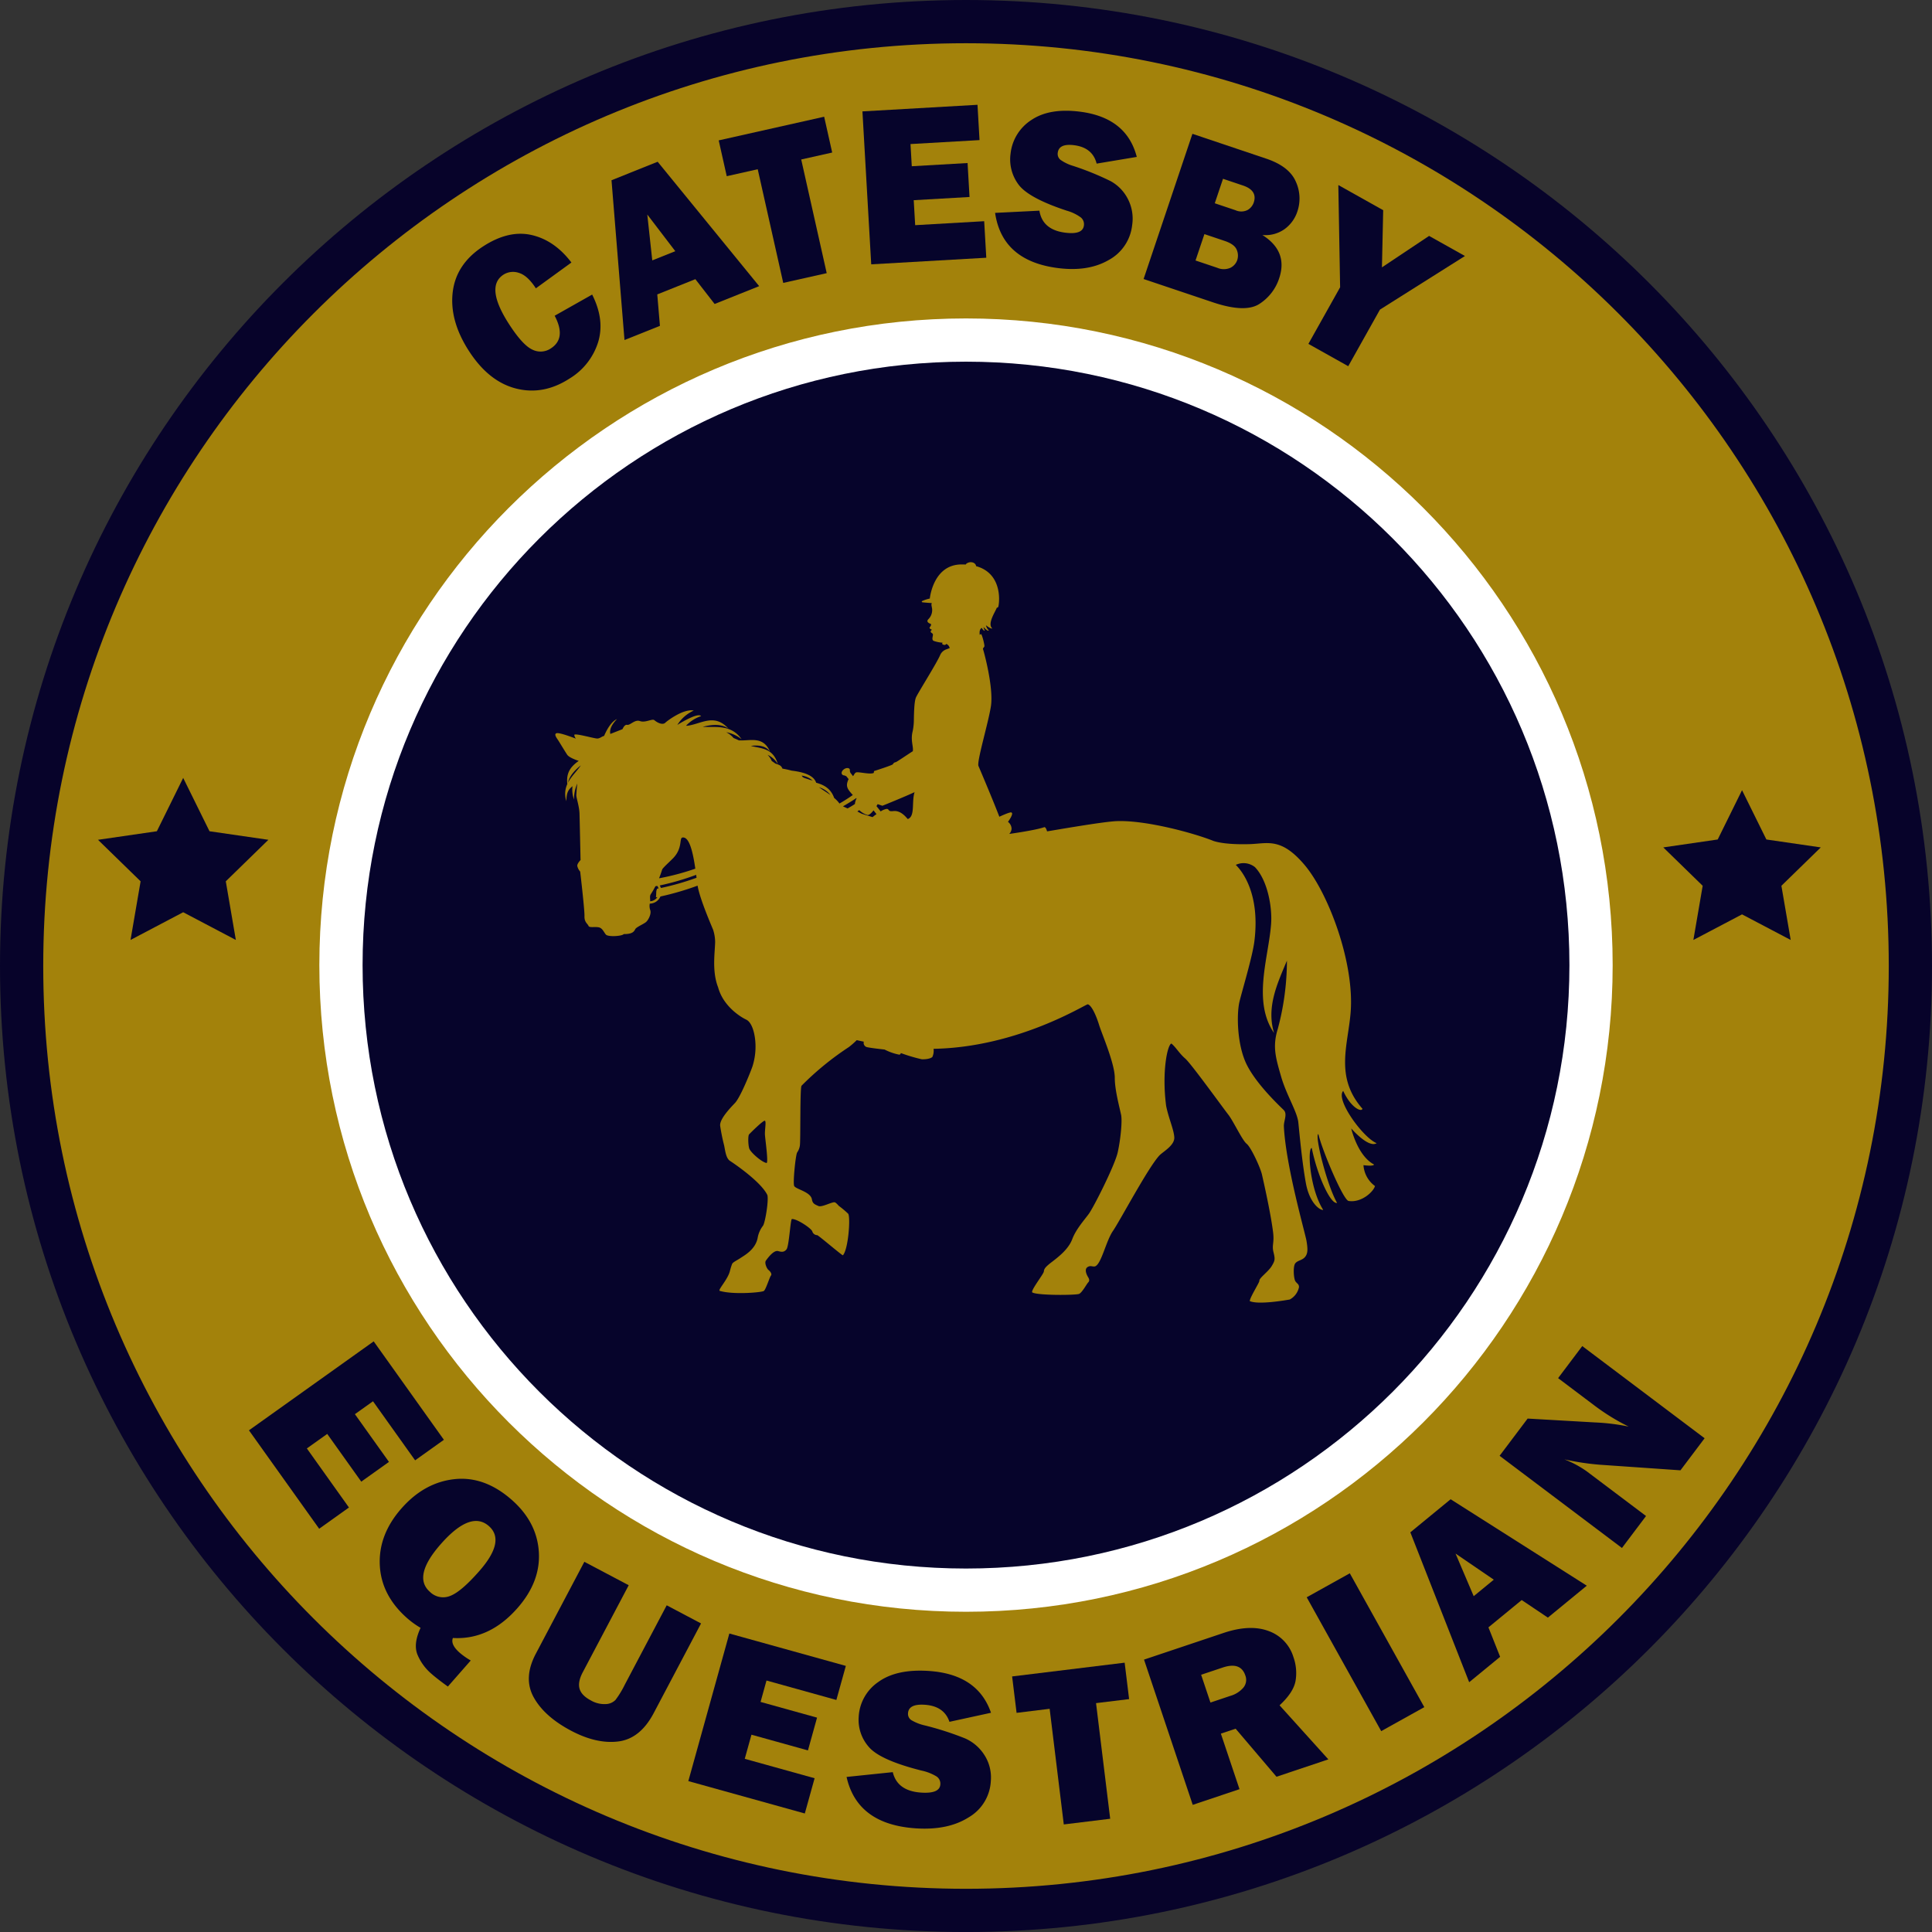 <svg xmlns="http://www.w3.org/2000/svg" width="585.596" height="585.604" viewBox="0 0 585.596 585.604"><rect x="0" y="0" width="585.596" height="585.604" fill="#333333" stroke="none"/><g transform="translate(-61.532 -61.528)"><path d="M260.6,196.259a14.9,14.9,0,0,0-4.475,2.237c-.652-.344-.823-1.165-.747-2.237C257.5,195.9,259.894,192.9,260.6,196.259Z" fill="#fff" fill-rule="evenodd"/><path d="M250.157,200.358c-1.939.176-3.383.839-5.591.746a2.408,2.408,0,0,0,.37-1.865C246.62,198.78,250.264,197.472,250.157,200.358Z" fill="#fff" fill-rule="evenodd"/><path d="M228.168,196.259V198.5a21.263,21.263,0,0,1-5.215-2.61C224.093,193.28,226.352,195.519,228.168,196.259Z" fill="#fff" fill-rule="evenodd"/><path d="M238.607,198.867c-.009.88.64,1.1.37,2.237-2.16.047-3.517-.705-5.589-.746C233.724,197.661,236.088,198.921,238.607,198.867Z" fill="#fff" fill-rule="evenodd"/><path d="M640.576,354.327c0,158.091-128.159,286.253-286.248,286.253S68.085,512.418,68.085,354.327,196.238,68.081,354.328,68.081,640.576,196.239,640.576,354.327Z" fill="#a3820b" stroke="#07032a" stroke-width="13.105"/><path d="M543.782,354.057c0,104.634-84.824,189.451-189.454,189.451S164.879,458.691,164.879,354.057,249.7,164.6,354.328,164.6,543.782,249.427,543.782,354.057Z" fill="#06042b" stroke="#fff" stroke-width="13.105"/><path d="M229.652,157.23l11.364-6.418q3.867,7.667,1.813,14.42a19.8,19.8,0,0,1-8.65,11.025q-7.937,5.138-16.222,3.039t-14.268-11.351q-5.937-9.168-4.946-17.787t9.273-13.978q7.738-5.005,14.668-3.411t12.049,8.33l-10.777,7.823q-2.533-3.913-5.159-4.686a5.4,5.4,0,0,0-4.654.539q-5.655,3.66,1.7,15.028,4.118,6.369,7.065,7.7a5.536,5.536,0,0,0,5.608-.385Q233.256,164.054,229.652,157.23Z" fill="#06042b"/><path d="M278.138,153.665l-5.839-7.52-11.545,4.62.806,9.53-10.741,4.3-3.936-48.436,13.991-5.6,30.764,37.7Zm-18.9-13.213,6.976-2.79-8.486-11.111Z" fill="#06042b"/><path d="M304.382,109.868l7.729,34.454-13.176,2.955L291.2,112.824l-9.391,2.108-2.435-10.854,31.962-7.171,2.435,10.855Z" fill="#06042b"/><path d="M359.843,128.576l.636,11.071-34.877,2-2.664-46.355,34.878-2,.616,10.7-20.922,1.2.386,6.724,16.912-.973.593,10.291-16.914.971.438,7.573Z" fill="#06042b"/><path d="M363.149,126.052l13.43-.669q.933,5.778,7.783,6.664,5.334.687,5.7-2.149a2.659,2.659,0,0,0-.935-2.468,13.285,13.285,0,0,0-4.215-2.033q-11.812-3.887-14.769-8.075a12.709,12.709,0,0,1-2.3-9.252,13.906,13.906,0,0,1,6.34-10.195q5.5-3.683,14.777-2.486,14.07,1.815,17.135,13.7l-12.168,2.032q-1.227-4.855-6.792-5.575-4.623-.6-4.991,2.272a2.284,2.284,0,0,0,.789,2.125,12.851,12.851,0,0,0,3.876,1.87,86.2,86.2,0,0,1,11.342,4.608,12.77,12.77,0,0,1,5.209,5.35,12.985,12.985,0,0,1,1.333,7.981,13.7,13.7,0,0,1-7.125,10.6q-6.23,3.607-15.438,2.42Q365.283,140.593,363.149,126.052Z" fill="#06042b"/><path d="M408.16,146.1l14.8-44.011,22.344,7.516q6.965,2.338,8.974,6.929a12.241,12.241,0,0,1,.49,9.1,10.714,10.714,0,0,1-3.854,5.323,9.992,9.992,0,0,1-6.759,1.8q7.851,4.937,5.1,13.126a14.59,14.59,0,0,1-5.96,7.74q-4.308,2.84-14.176-.48Zm15.741-5.617,6.578,2.212a5,5,0,0,0,4,0,4.069,4.069,0,0,0,2.064-2.34,4.392,4.392,0,0,0-.175-3.162q-.683-1.648-3.651-2.647l-6.123-2.06Zm5.835-17.345,6.255,2.1a4.273,4.273,0,0,0,3.723-.076,4.19,4.19,0,0,0,1.823-2.22q1.238-3.678-3.278-5.194l-6.028-2.028Z" fill="#06042b"/><path d="M505.564,139.124,479.8,155.374l-9.612,17.152-12.078-6.767,9.615-17.152-.543-30.992,13.6,7.623-.38,17.332,14.29-9.539Z" fill="#06042b"/><path d="M167.3,518.457l-9.028,6.441-21.281-29.832L174.8,468.1l21.278,29.836-8.724,6.222-12.761-17.9-5.487,3.91,10.321,14.469-8.394,5.984-10.315-14.467-6.177,4.4Z" fill="#06042b"/><path d="M189.011,554.936a26.3,26.3,0,0,1-4.016-2.887q-7.912-6.941-8.344-16.139t6.526-17.129q6.933-7.9,16.05-8.91t17.379,6.236q7.646,6.712,8.246,15.739t-6.445,17.062q-8.545,9.744-19.6,9.1-.787,1.98,2.084,4.494a21.711,21.711,0,0,0,3.323,2.326l-6.932,7.9q-3.224-2.325-4.913-3.812a15.544,15.544,0,0,1-4.311-5.881Q186.753,559.783,189.011,554.936Zm2.831-10.913a5.68,5.68,0,0,0,6.165,1.223q3.324-1.269,8.839-7.562,7.985-9.107,2.862-13.6-5.529-4.849-14.635,5.537Q186.531,539.367,191.842,544.023Z" fill="#06042b"/><path d="M274.022,553.6l-14.357,27.189q-4.083,7.734-10.681,8.576t-14.329-3.24q-8.139-4.3-11.364-10.154t.654-13.2l14.706-27.855,13.445,7.1L238.164,568.4c-1.038,1.971-1.357,3.631-.965,4.993s1.545,2.55,3.454,3.556a8.1,8.1,0,0,0,4.434,1.092,4.306,4.306,0,0,0,2.994-1.248,28.3,28.3,0,0,0,2.839-4.656L263.612,548.1Z" fill="#06042b"/><path d="M308.442,600.518,305.474,611.2l-35.307-9.812L282.6,556.652l35.309,9.815-2.871,10.326L293.862,570.9l-1.8,6.489,17.12,4.761-2.759,9.932-17.12-4.762-2.032,7.311Z" fill="#06042b"/><path d="M318.13,600.125l14.007-1.455q1.371,5.718,8.6,6.2,5.623.375,5.814-2.478a2.624,2.624,0,0,0-1.146-2.411,14.47,14.47,0,0,0-4.547-1.781q-12.63-3.187-16.009-7.2a12.4,12.4,0,0,1-3.042-9.1,13.648,13.648,0,0,1,5.941-10.554q5.5-3.993,15.3-3.348,14.843.99,18.86,12.676l-12.592,2.742q-1.614-4.776-7.488-5.168-4.878-.325-5.069,2.561a2.257,2.257,0,0,0,.97,2.076,14.043,14.043,0,0,0,4.184,1.64,93.644,93.644,0,0,1,12.186,3.936,13.272,13.272,0,0,1,5.813,5.033,12.547,12.547,0,0,1,1.942,7.891,13.51,13.51,0,0,1-6.739,11q-6.271,3.96-15.989,3.32Q321.355,614.522,318.13,600.125Z" fill="#06042b"/><path d="M393.746,577.752l4.288,35.049-14.063,1.72-4.287-35.048L369.661,580.7l-1.351-11.039,34.109-4.17,1.35,11.039Z" fill="#06042b"/><path d="M464.159,594.8l-15.717,5.265L436.053,585.5l-4.472,1.5,5.647,16.832-14.174,4.754L408.29,564.564l24.12-8.089q7.984-2.676,13.6-.594a12.121,12.121,0,0,1,7.568,7.922,14.342,14.342,0,0,1,.63,7.267q-.646,3.469-4.836,7.346Zm-35.735-17.223,6.054-2.031a8.137,8.137,0,0,0,3.941-2.506,3.69,3.69,0,0,0,.574-3.674q-1.415-4.224-6.862-2.4l-6.53,2.189Z" fill="#06042b"/><path d="M470.663,538.4l22.581,40.571L480.18,586.24,457.6,545.67Z" fill="#06042b"/><path d="M530.7,551.836l-7.933-5.328-10.085,8.279,3.546,8.928-9.383,7.7-17.834-45.43,12.216-10.027,41.268,26.2Zm-22.484-6.5,6.091-5-11.592-7.912Z" fill="#06042b"/><path d="M578.207,497.467l-7.321,9.72-24.414-1.693a76.918,76.918,0,0,1-10.776-1.631,30.838,30.838,0,0,1,6.8,3.645l17.956,13.529-7.3,9.688-37.087-27.94,8.5-11.283,20.413,1.17a64.17,64.17,0,0,1,10.21,1.26,64.542,64.542,0,0,1-10.413-6.416l-10.975-8.27,7.321-9.717Z" fill="#06042b"/><path d="M117.057,297.314l7.979,16.17,17.846,2.592L129.97,328.657l3.047,17.773-15.96-8.4-15.959,8.4,3.053-17.773L91.234,316.075l17.844-2.592Z" fill="#06042b"/><path d="M589.549,301.038l7.378,14.943,16.487,2.4-11.933,11.631,2.818,16.423-14.751-7.757-14.75,7.757,2.822-16.423-11.939-11.631,16.494-2.4Z" fill="#06042b"/><path d="M236.944,292.157c-2.116,1.525-3.885,3.3-3.454,7.011a7.08,7.08,0,0,0-.288,5.192c.029-2.65.6-3.482,1.857-4.537a8.747,8.747,0,0,0,.46,4.045,11.858,11.858,0,0,1,.983-4.843c-.152,1.329-.247,2.911-.288,3.429-.059.776.9,3.448.966,5.618s.319,14.141.319,14.141-1,1-1,1.735a3.784,3.784,0,0,0,.891,1.764s1.367,11.669,1.3,13.513.983,2.3,1.215,2.932,1.79.226,3.012.429,1.586,1.434,2.26,2.213,4.973.491,5.425-.154c2.686.043,3.134-.824,3.481-1.487s2.587-1.551,3.3-2.192,1.7-2.584,1.2-3.69a3.81,3.81,0,0,1-.1-1.854,3.6,3.6,0,0,0,3.229-2.161,86.61,86.61,0,0,0,11.265-3.289c.655,4.058,4.4,12.593,4.718,13.405a12.615,12.615,0,0,1,.6,3.659c-.077,3.307-1,8.942.908,13.775,1.55,5.742,6.858,9,8.479,9.75s2.481,3.587,2.745,6.152a19.767,19.767,0,0,1-.836,8.1c-.848,2.379-3.74,9.426-5.3,11.051s-4.674,4.916-4.479,6.881a59.186,59.186,0,0,0,1.2,5.942c.34,1.56.534,3.919,1.81,4.732s9.463,6.393,11.316,10.363c.41,1.807-.691,8.289-1.318,9.248a8.354,8.354,0,0,0-1.627,3.639c-.641,3.59-4.065,5.387-5.15,6.127s-2.4,1.3-2.62,1.873a18.379,18.379,0,0,0-.65,2.105c-.623,2.536-3.643,5.664-3.12,6.008,4.129,1.252,12.773.485,13.4.043s1.761-4.23,2.154-4.668-.2-1.279-.735-1.689-1.28-2.166-.8-2.834,2.338-3.272,3.724-2.895c.847.227,1.736.477,2.531-.529.773-.981,1.175-8.914,1.612-9.18,1.454-.164,5.869,2.783,6.2,3.729a1.586,1.586,0,0,0,1.483,1.152c.272-.064,7.531,6.172,7.8,6.1,1.658-1.85,2.321-11.428,1.617-12.573a27.863,27.863,0,0,0-2.861-2.408s-.879-1.049-1.278-1.088c-.914-.1-3.907,1.6-4.919,1.127s-1.716-.65-1.95-1.967c-.329-2.359-4.987-3.117-5.389-4.13s.434-9.313.908-10.123a4.9,4.9,0,0,0,.815-2.028c.258-1.133,0-17.386.513-18.2a88.432,88.432,0,0,1,14.364-11.736,25.228,25.228,0,0,0,2.37-2.084s.826.191,2.14.463a1.332,1.332,0,0,0,.979,1.66c.809.183,2.977.472,5.323.724a16.4,16.4,0,0,0,4.46,1.555c.333-.025.489-.484.489-.484a50.66,50.66,0,0,0,6.307,1.875c1.2.056,2.714-.168,3.237-.719a4.622,4.622,0,0,0,.357-2.447c25.656-.455,46.067-13.553,46.752-13.493,1.214.34,2.621,3.659,3.428,6.293s4.756,11.694,4.745,16.014c-.013,3.578,1.387,8.715,1.918,11.211.387,1.8-.157,7.5-1.044,11.414s-7.271,16.584-8.763,18.607-3.866,4.639-5.018,7.68-4.206,5.383-6.237,6.934-2.293,2.1-2.36,2.844-3.939,5.632-3.537,6.312c1.419.98,13.314.893,14.241.459s2.307-3.033,2.713-3.439.469-.874.005-1.618-1.209-2.365-.2-3.045c1.015-.664,1.488.008,2.366-.257,1.889-.823,3.278-7.723,5.363-10.721s10.845-19.578,14.179-22.977c1.285-1.213,4.537-3.025,4.411-5.386s-1.725-5.782-2.471-9.53c-1.343-10.234.37-18.568,1.6-18.9,1.33,1.088,2.425,3.047,4.176,4.537s11.5,15.02,13.045,16.984,4.249,7.813,5.58,8.862,4.161,7.24,4.626,9.265,2.644,11.582,3.391,17.563c.4,3.242-.418,3.85.118,6.012s.466,2.566-.555,4.25-3.839,3.623-3.723,4.443c.066.473-2.935,5.1-2.9,6.156,2.672,1.149,10.748-.246,12.115-.492a5.517,5.517,0,0,0,2.792-3.74c0-.942-.536-1.01-1.071-1.756s-.8-4.527-.054-5.465,2.1-.871,2.979-1.953.816-2.492.42-4.859-6.263-22.668-6.854-34.659c-.081-1.681,1.16-3.775-.049-4.992s-8.115-7.623-11.164-13.67-3.13-15.543-2.242-19.191,3.933-13.666,4.511-18.272c2.068-16.468-5.463-22.93-5.629-23.181a5.538,5.538,0,0,1,5.814.695c4,4.212,5.247,12.547,4.885,17.208-.722,10.027-5.742,23.431.9,33.062-2.4-7.875,1.025-15.073,3.9-21.932a80.2,80.2,0,0,1-2.78,20.713c-1.657,5.375-.61,8.771,1.008,14.4s4.887,10.662,5.227,13.942,1.132,12.06,2.286,18.383,4.51,8.353,5.245,8.089c-4.141-6.5-4.808-18.711-3.46-18.738,1.62,8.113,5.631,17.078,7.676,16.645-3.173-5.541-6.9-20.826-5.67-20.852,1.124,4.861,7.534,19.986,9.155,20.254,3.86.617,7.525-2.76,8-4.52a8.549,8.549,0,0,1-3.49-6.326s3.044.43,3.206-.2c-5.031-2.639-6.916-10.937-6.916-10.937s5.216,6.058,7.706,4.472c-4.1-1.625-12.585-13.279-10.137-15.832,2.447,5.272,5.6,6.453,5.838,5.4-8.4-9.561-4.438-19.106-3.6-29.032,1.28-15.1-6.73-36.306-13.9-44.812s-11.274-6.529-16.66-6.367c-4.241.124-8.335-.115-10.958-.946-5.748-2.337-20.511-6.376-29.4-6.023-4.211.167-18.821,2.75-21.078,3.1-.189-.681-.5-1.392-.9-1.254-2.625.931-10.569,2.034-10.569,2.034a2.57,2.57,0,0,0,.713-1.594,2.722,2.722,0,0,0-1.091-2.069s1.98-2.671.962-2.863c-.556-.106-3.583,1.312-3.583,1.312s-1.547-4.15-6.325-15.381c-.56-1.32,2.948-12.885,3.763-18.063.9-5.709-2.2-16.88-2.387-17.36-.1-.257.285-.5.413-.816s-.678-3.665-1.045-3.762a4.3,4.3,0,0,1-.36.248c-.2-1.538.334-1.929.6-2.115.31.529.659.935.955.829a2.546,2.546,0,0,1-.406-1.1c.564.649,1.277,1.325,1.632,1.075a3.077,3.077,0,0,1-.895-1.592c.687.546,1.532,1.111,1.933.965-1.671-1.341,1.006-5.216,1.337-6.257a1.088,1.088,0,0,0,.414-.2c.249-.2,1.93-10.055-6.686-12.432.032-.163-.189-1.042-1.4-1.184-.8-.09-1.669.4-1.71.7-.476-.025-.963-.036-1.49-.026-7.964.165-9.282,9.14-9.42,10.337a11.1,11.1,0,0,0-2.332.767c-.2.09-.072.356.1.373.938.1,1.878.176,2.826.226-.163.562-.106.585.088,1.609a3.863,3.863,0,0,1-1.1,3.264c-.733.752,0,1.2.788,1.484l-.007.007c.134.868-.9,1.018-.182,1.476a1.246,1.246,0,0,0,.5.24c-.287.163-.559.514-.329.8.117.149.487.307.573.525.157.5-.514,1.651.23,2.053a9.535,9.535,0,0,0,2.72.553c-.11.219-.173.372-.065.45.423.293.917.33,1.155-.027.015-.021.031-.047.044-.066a2.015,2.015,0,0,1,.808.725c.093.206.163.39.227.554l-1.048.392a3.158,3.158,0,0,0-1.8,1.6c-1.033,2.515-7.008,11.919-7.432,13.067-.451,1.224-.559,4.029-.6,7.02a16.507,16.507,0,0,1-.365,3.157c-.692,2.746.3,4.645.05,6.027-1.815,1.146-4.935,3.3-5.211,3.334a.977.977,0,0,0-.807.6c-.118.3-5.73,2.08-5.73,2.08a1.932,1.932,0,0,0-.063.541c-1.083.616-4.732-.417-5.391-.119-.487.218-.619.837-.922,1.114-.486-.626-.785-1.013-.8-1.046a1.434,1.434,0,0,1-.149-.678c-.009-.26-.009-.317-.1-.44-.28-.4-1.011-.379-1.647.046s-.927,1.111-.652,1.517a.713.713,0,0,0,.4.334,2.318,2.318,0,0,1,.927.316l.693.865a.2.2,0,0,0-.03.041c-.953,2.006-.34,2.873.825,4.246.154.183.315.356.477.528-.728.483-1.868,1.322-4.052,2.576a8.254,8.254,0,0,0-1.605-1.684c-.979-2.784-3.029-3.971-5.458-4.623-.75-2.317-3.935-3.245-7.457-3.667-1.414-.4-2.745-.6-2.774-.618a1.837,1.837,0,0,0-.884-1.043,7.033,7.033,0,0,0-1.178-.439c-.392-.277-.78-.553-1.165-.82a6.1,6.1,0,0,0-1.264-1.88,7.356,7.356,0,0,1,3.113,2.8c-1.479-4.9-5.069-4.686-8.183-5.487,2.071-.3,4.464-.126,5.8,1.714-2.093-4.81-5.967-3.2-9.43-3.4-.076-.034-.147-.069-.215-.105-.452-.21-.922-.413-1.392-.607a7.435,7.435,0,0,0-2.229-1.752,10.45,10.45,0,0,1,4.672,2.134c-3.146-4.506-7.642-3.594-11.8-3.765,2.552-.7,5.627-1.007,7.8.535-4.344-4.793-8.3-1.33-12.58-.857-.085-.011-.172-.018-.263-.03a10.855,10.855,0,0,1,4.546-2.89c-.9-1.229-6.468,2.2-7.131,2.617a.13.13,0,0,0-.041,0,11.408,11.408,0,0,1,4.95-4.31c-3.058-.65-8.024,3.1-8.644,3.7s-1.967.311-3.3-.794c-.64-.529-2.738.869-4.333.285s-2.983,1.335-3.927,1.137c-.621-.132-1.128.724-1.4,1.319-1.318.5-2.65,1.04-3.674,1.439-.249-1.1.1-2.508,2.009-4.512-1.76.786-3.1,3.235-3.906,5.118-.627.1-1.2.745-2.024.781-.883.042-6.754-1.689-7.01-1.116a2.264,2.264,0,0,0,.488,1.155s-4.9-1.927-5.85-1.652.136,1.6.529,2.213,1.871,3.072,2.67,4.292C233.951,291.05,235.748,291.757,236.944,292.157Zm91.522,15.313c-.415-.527-.841-1.067-1.274-1.611.227-.346.362-.588.362-.588l1.441.488s6.726-2.71,9.748-4.126c-.949,2.927.244,7.307-2.047,8.147-.261-.137-1.93-2.713-4.41-2.406-1.788.226-1.074-.661-2.032-.664A4.839,4.839,0,0,0,328.466,307.47Zm-7.061.009c.246-.159.431-.289.565-.394a6.256,6.256,0,0,0,2.509,1.48c.529.058,1.224-.642,1.819-1.412.308.381.606.761.9,1.133-.42.3-.825.606-1.188.912-1.074-.325-2.148-.652-3.208-1-.038-.013-.069-.027-.106-.036C322.245,307.941,321.81,307.713,321.4,307.479Zm-4.366-1.544c2.032-1.189,3.432-2.071,4.017-2.5.037.027.074.051.112.077a4.618,4.618,0,0,0-.514,1.711c-.342.244-1.1.709-2.207,1.347C317.977,306.365,317.5,306.153,317.039,305.935Zm-12.516-9.314a6.207,6.207,0,0,1,3.37,1.533,3.021,3.021,0,0,0-.868-.237c-.907-.413-2.086-.544-2.348-1.072A2.569,2.569,0,0,0,304.523,296.621Zm8.726,5.9c-1.252-.907-2.581-1.715-3.449-2.348A6.487,6.487,0,0,1,313.249,302.525Zm-19.892,98.7c.5.157-.062,2.784.037,4.3s1.039,8.008.529,8.512c-1.416-.156-4.953-3.254-5.3-4.424s-.4-3.85-.034-4.252S292.852,401.076,293.357,401.228ZM261.5,329.916a78.57,78.57,0,0,0,11.042-3.221c.041.3.08.6.117.886a81.2,81.2,0,0,1-10.8,3.1A3.818,3.818,0,0,0,261.5,329.916Zm-.208-2.173c.631-1.566.935-2.675.994-2.762.531-.778,2.51-2.511,3.422-3.494,2.7-2.918,1.725-5.755,2.594-6.081,2.2-.509,3.3,4.709,3.984,9.419A75.515,75.515,0,0,1,261.294,327.743Zm-2.687,6.809c.018-.653-.193-1.421.171-1.97a26.809,26.809,0,0,0,1.419-2.434c.185-.03.368-.067.555-.1a3.024,3.024,0,0,1,.406.762c-.15.024-.306.049-.451.082-.4.872-.181,1.226-.36,2.631.152-.027.308-.061.463-.087a2.9,2.9,0,0,1-2.225,1.271C258.594,334.66,258.6,334.608,258.607,334.552ZM237.59,293.523c-1.225,1.79-2.912,3.344-3.907,5.254C234.15,296.672,235.834,294.877,237.59,293.523Z" fill="#a3820b"/></g></svg>